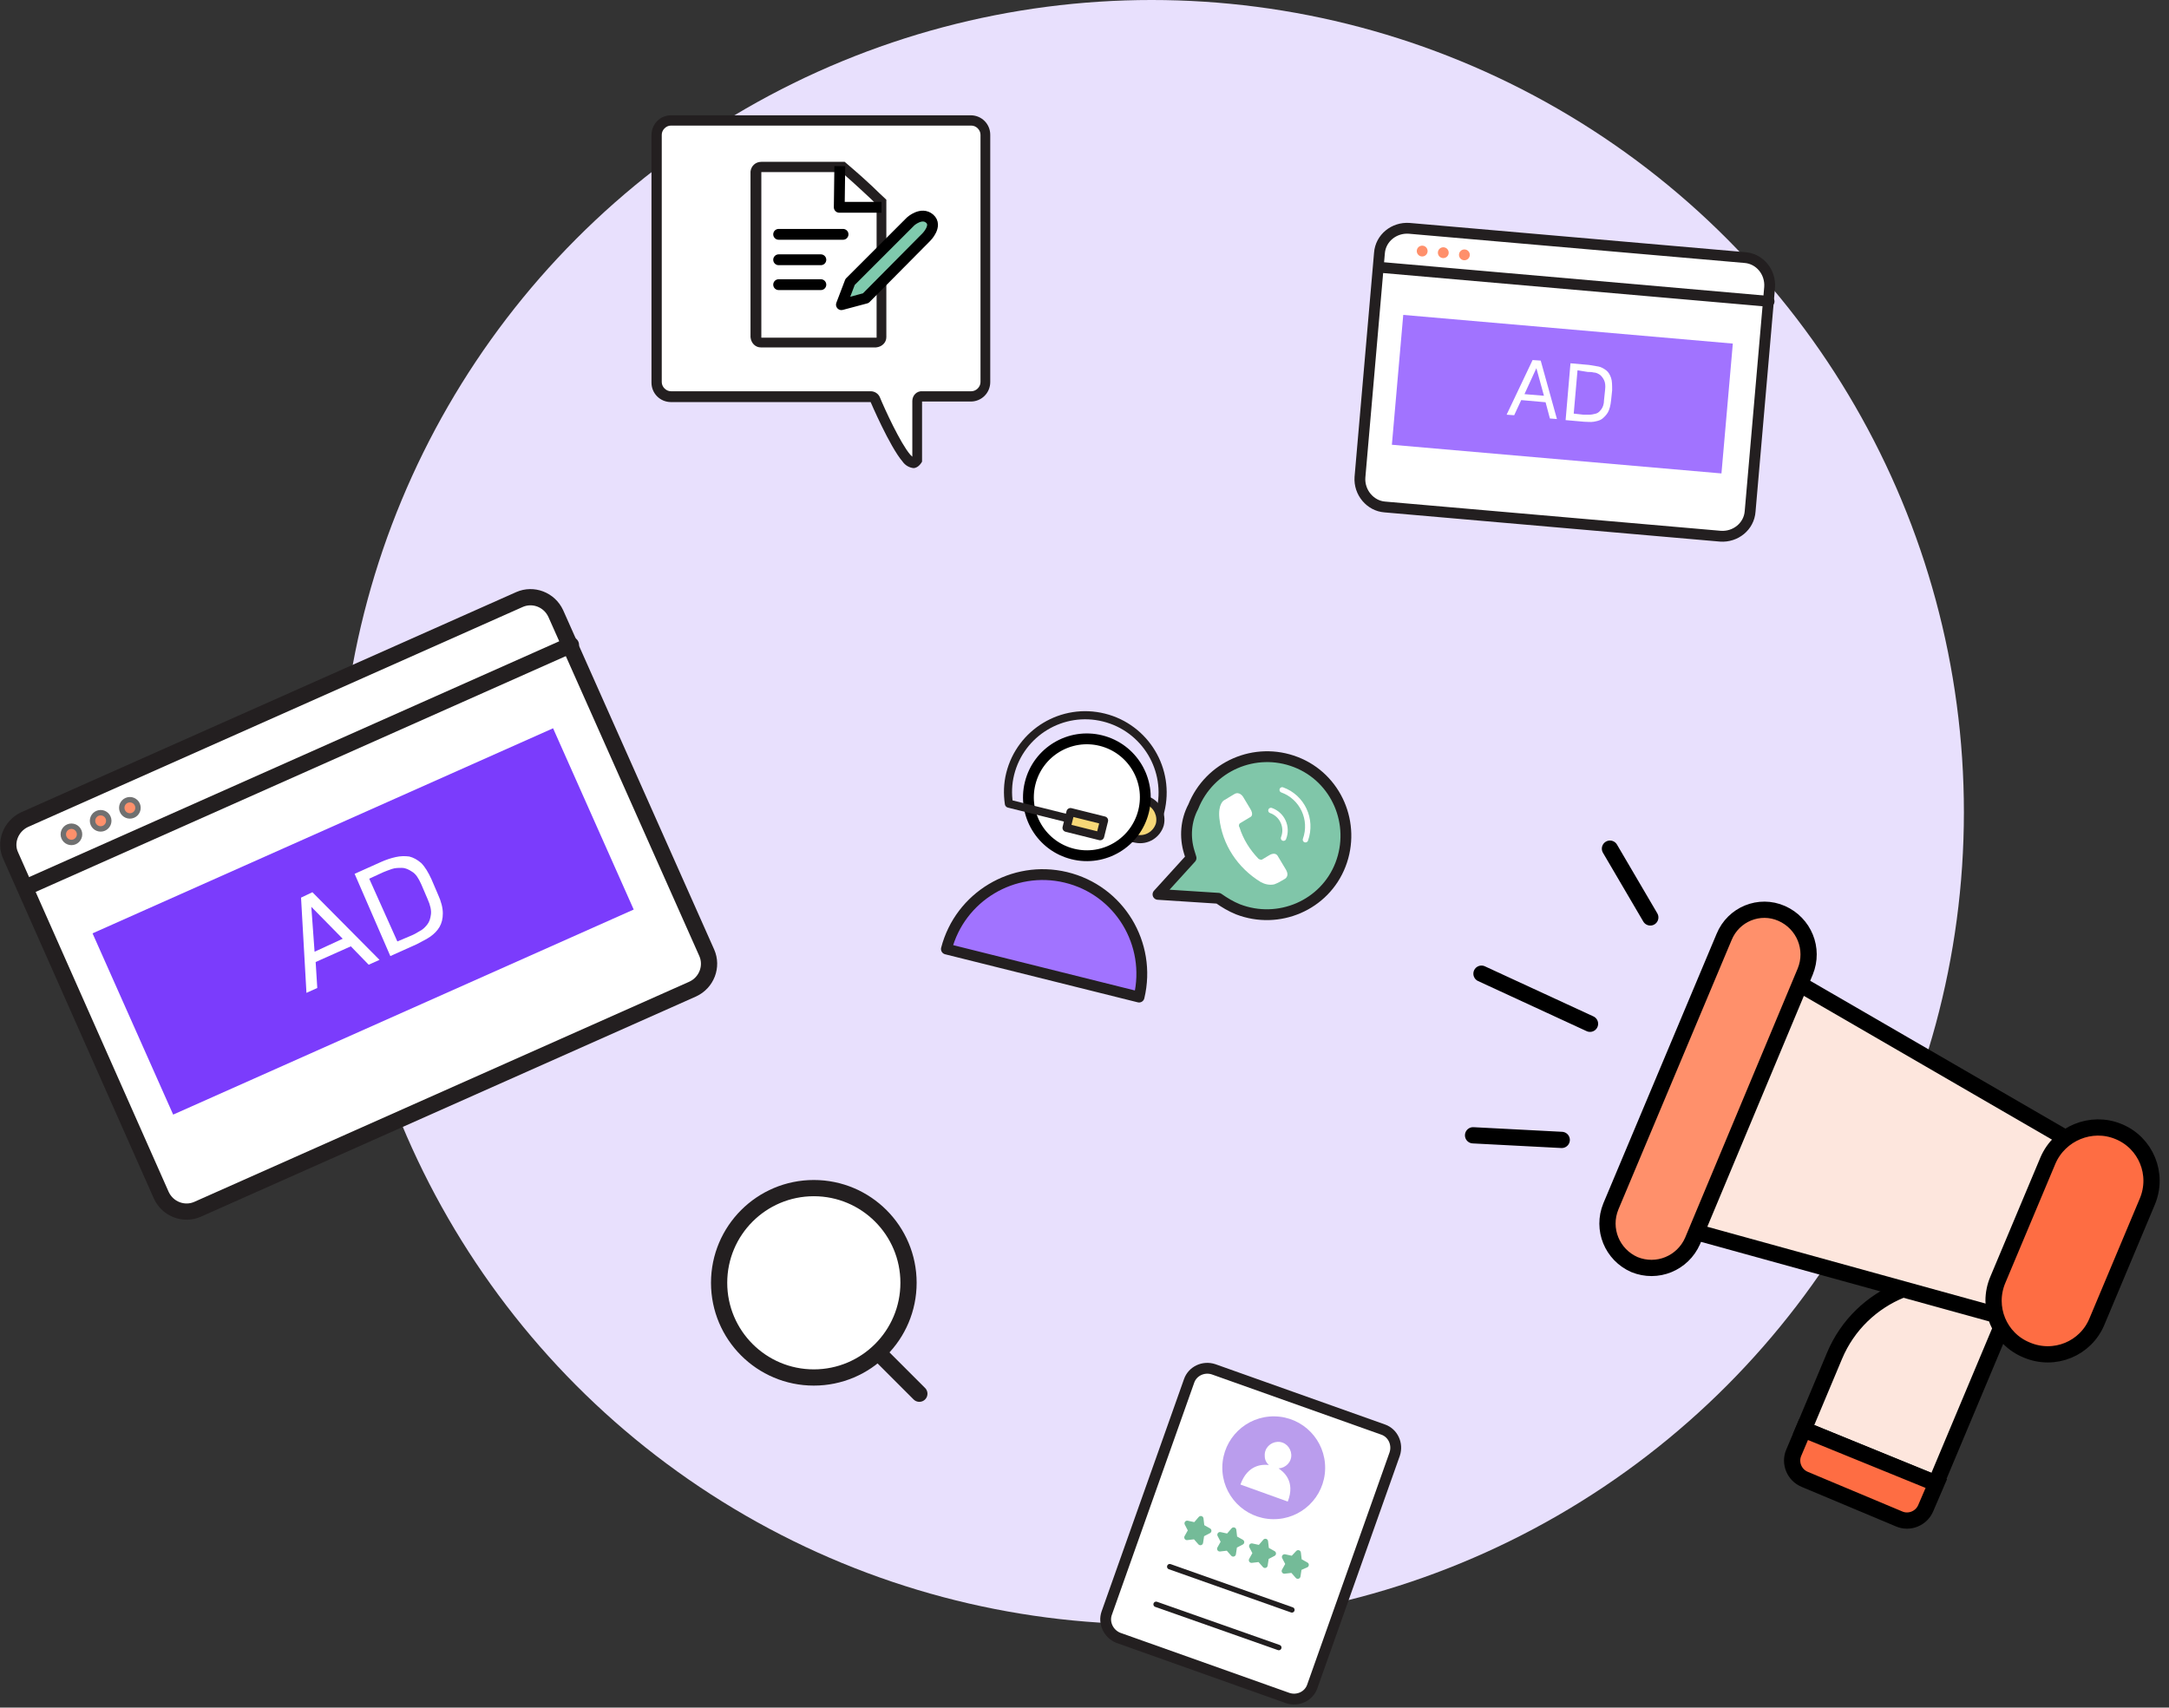 <svg enable-background="new 0 0 400.8 315.6" viewBox="0 0 400.8 315.6" xmlns="http://www.w3.org/2000/svg"><rect x="0" y="0" width="400.8" height="315.6" fill="#333333" stroke="none"/><circle cx="212.8" cy="150.1" fill="#e8e0fd" r="150.1"/><g stroke="#000" stroke-width="3" transform="matrix(.999 .052 -.052 .999 1261.392 2365.098)"><path d="m-1010.8-2040.4 11.3-31.4c.7-1.9-.3-4.1-2.3-4.8-11.7-4.2-24.7 1.9-28.9 13.6l-5 13.9z" fill="#fde6dd" stroke-linecap="square" stroke-miterlimit="10"/><path d="m-995.9-2073.8 9.5-26.3c.6-1.4.1-3-1.1-3.9l-54.1-27.7c-.1 0-.2-.1-.3-.1-1.6-.4-3.1.6-3.5 2.2l-14.7 40.9c0 .1-.1.2-.1.3-.5 1.5.2 3.2 1.8 3.7l59.3 13.1c1.4.3 2.8-.7 3.2-2.2z" fill="#fde6dd" stroke-linecap="square" stroke-miterlimit="10"/><path d="m-1055.1-2139.2-18.3 50.8c-1.5 4.3.7 8.9 4.9 10.5 4.3 1.5 8.9-.7 10.5-4.9l18.2-50.8c1.5-4.3-.7-8.9-4.9-10.5-4.2-1.6-8.9.6-10.4 4.9z" fill="#ff906b" stroke-linecap="round" stroke-linejoin="round"/><path d="m-993.2-2101.1-8.1 22.5c-1.9 5.2.8 10.9 6 12.7 5.2 1.9 10.9-.8 12.7-6l8.1-22.5c1.9-5.2-.8-10.9-6-12.7-5.1-1.8-10.8.9-12.7 6z" fill="#fe6d43" stroke-miterlimit="10"/><g fill="none" stroke-linecap="round" stroke-linejoin="round"><path d="m-1077-2154.4 8.1 12.3"/><path d="m-1099.5-2130.1 20.5 8.2"/><path d="m-1099.5-2100.2h16.4"/></g><path d="m-1035.7-2049.1-1.6 4.4c-.7 1.9.3 4.1 2.3 4.8l17.8 6.4c1.9.7 4.1-.3 4.8-2.3l1.7-4.6z" fill="#fe6d43" stroke-miterlimit="10"/></g><path d="m251.3 88.2 3.6-41.4c.2-2.8 2.7-4.8 5.5-4.6l62 5.4c2.8.2 4.8 2.7 4.6 5.5l-3.6 41.4c-.2 2.8-2.7 4.8-5.5 4.6l-62-5.4c-2.7-.2-4.8-2.7-4.6-5.5z" fill="#fff" stroke="#231f20" stroke-linecap="round" stroke-linejoin="round" stroke-width="2"/><path d="m254.9 49.4 72 6.3" fill="none" stroke="#231f20" stroke-linecap="round" stroke-linejoin="round" stroke-width="2"/><g fill="#ff906b"><circle cx="262.8" cy="46.4" r="1"/><circle cx="266.7" cy="46.7" r="1"/><circle cx="270.6" cy="47.1" r="1"/></g><path d="m259.3 58.2 60.9 5.3-2.1 24-60.9-5.3z" fill="#a173ff"/><g enable-background="new" fill="#fff" transform="translate(26.401 22.344)"><path d="m259.2 52-4.5-.4-1.3 2.8-1.4-.1 4.8-10.1 1.5.1 3 10.8-1.3-.1zm-.3-1.2-1.4-5.1-2.2 4.8z"/><path d="m263.8 44.8 3.4.3c.6.1 1.2.2 1.8.3.5.1 1 .4 1.4.7s.7.8.9 1.4.2 1.3.2 2.3l-.2 1.9c-.1.9-.3 1.7-.6 2.2s-.7.9-1.1 1.2-1 .4-1.5.5c-.6.1-1.2 0-1.8 0l-3.4-.3zm1.3 1.3-.7 8 1.8.2h1.1c.4 0 .8-.1 1.2-.2s.7-.4 1-.8.5-1 .5-1.7l.2-1.9c.1-.8 0-1.4-.2-1.8s-.5-.8-.8-1-.7-.4-1.1-.4c-.4-.1-.8-.1-1.1-.1z"/></g><path d="m4.5 151.5 91.5-40.7c2.5-1.1 5.5 0 6.7 2.6l27.9 62.7c1.1 2.5 0 5.5-2.6 6.7l-91.5 40.7c-2.5 1.1-5.5 0-6.7-2.6l-27.8-62.7c-1.2-2.5 0-5.5 2.5-6.7z" fill="#fff" stroke="#231f20" stroke-linecap="round" stroke-width="3"/><path d="m4.8 164 100.7-44.8" fill="none" stroke="#231f20" stroke-linecap="round" stroke-linejoin="round" stroke-width="3"/><circle cx="13.2" cy="154.2" fill="#ff906b" r="1.5" stroke="#707070"/><circle cx="18.6" cy="151.7" fill="#ff906b" r="1.5" stroke="#707070"/><circle cx="24" cy="149.3" fill="#ff906b" r="1.5" stroke="#707070"/><path d="m17.1 172.5 85.1-37.9 14.9 33.5-85.1 37.9z" fill="#7b3cfc"/><g enable-background="new" fill="#fff" transform="translate(46.928 42.799)"><path d="m17.9 132.1-6.5 2.9.3 4.8-2 .9-1-17.6 2.1-1 12.4 12.5-2 .9zm-1.5-1.4-5.8-5.9.6 8.3z"/><path d="m18.6 118.7 4.9-2.2c.9-.4 1.8-.7 2.7-.9s1.7-.2 2.5-.1c.8.2 1.5.6 2.2 1.2.7.7 1.3 1.7 1.9 3l1.2 2.8c.6 1.3.9 2.5.9 3.5s-.2 1.8-.6 2.5-1 1.3-1.7 1.8-1.6.9-2.5 1.4l-4.9 2.2zm2.7.9 5.2 11.6 2.6-1.1c.5-.2 1-.5 1.5-.8.6-.3 1-.7 1.4-1.2s.6-1.1.7-1.9c.1-.7-.1-1.7-.6-2.8l-1.2-2.8c-.5-1.1-1-1.9-1.7-2.3-.6-.4-1.2-.7-1.9-.7-.6 0-1.2 0-1.8.2s-1.1.4-1.6.6z"/></g><g transform="matrix(.97 .242 -.242 .97 1171.483 2336.133)"><path d="m-1461.3-1891.4c2 .1 3.6 1.8 3.6 3.8-.1 1.9-1.6 3.5-3.6 3.6" fill="#f7d877" stroke="#231f20" stroke-linecap="square" stroke-miterlimit="10" stroke-width="1.5"/><g stroke-linejoin="round"><g stroke-width="2" transform="translate(0 5.068)"><circle cx="-1472" cy="-1894.3" fill="#fff" r="10.8" stroke="#000"/><path d="m-1453.7-1860.8c-.1-10.1-8.3-18.3-18.5-18.2-10 .1-18.1 8.2-18.2 18.2z" fill="#a173ff" stroke="#231f20"/></g><path d="m-1451.2-1884c-1.5-2.5-2-5.5-1.3-8.3 1.1-8 8.4-13.6 16.4-12.6s13.6 8.4 12.6 16.4-8.4 13.6-16.4 12.6c-1.4-.2-2.7-.6-4-1.1l-11 2 4.3-8z" fill="#80c6a9" stroke="#231f20" stroke-linecap="round" stroke-width="2"/><path d="m-1458.2-1890c0-7.9-6.4-14.3-14.3-14.3s-14.3 6.4-14.3 14.3c0 1.9.4 3.7 1.1 5.4h13.2" fill="none" stroke="#231f20" stroke-linecap="square" stroke-width="1.5"/><path d="m-1472.6-1887.5h3v6.4h-3z" fill="#f7d877" stroke="#231f20" stroke-width="1.5" transform="matrix(0 1 -1 0 -3355.377 -413.245)"/></g><path d="m-1443.4-1891.4 1.4-1.4.2-.2s.7-.5-.5-1.6l-1.7-1.7s-.9-.9-1.7-.1l-1.6 1.6s-.9.9 0 3.4c1.7 4.6 5.5 8.1 10.3 9.6.8.2 1.7.2 2.5-.2.6-.4 1.1-.9 1.6-1.4 0 0 .9-.7-.2-1.8l-2-2s-.6-.8-1.6.2l-1.1 1.1s-.2.2-.7 0c-1.9-1.2-3.6-2.8-4.8-4.8-.1 0-.3-.4-.1-.7z" fill="#fff"/><path d="m-1438.4-1895.1c2.2.2 3.8 2.2 3.5 4.4" fill="none" stroke="#fff" stroke-linecap="round" stroke-linejoin="round"/><path d="m-1437.3-1899.3c3.9.4 6.8 3.9 6.4 7.9" fill="none" stroke="#fff" stroke-linecap="round" stroke-linejoin="round"/></g><g transform="translate(1105.583 2230.31)"><path d="m-936.9-2144.8c-.5-.1-1-.5-1.3-.9-2.3-2.6-5.7-10.7-5.7-10.8l-.2-.6h-37.5c-1.5 0-2.6-1.2-2.6-2.6v-45.7c0-1.5 1.2-2.6 2.6-2.6h55.4c1.5 0 2.6 1.2 2.6 2.6v45.7c0 1.5-1.2 2.6-2.6 2.6h-5.9-3.1-.9v11.7c-.2.3-.4.6-.8.6z" fill="#fff"/><path d="m-981.6-2207.1c-.9 0-1.7.8-1.7 1.7v45.7c0 .9.8 1.7 1.7 1.7h36.9c.7 0 1.4.4 1.7 1.1.9 2.2 3.8 8.5 5.6 10.6.1.1.3.3.4.4v-10.3c0-1 .8-1.9 1.9-1.8h3.1 5.9c.9 0 1.7-.8 1.7-1.7v-45.7c0-.9-.8-1.7-1.7-1.7zm0-1.9h55.4c2 0 3.6 1.6 3.6 3.6v45.7c0 2-1.6 3.6-3.6 3.6h-5.9-3.1v11.1s-.6 1.2-1.6 1.2c-.8-.1-1.5-.5-2-1.2-2.4-2.8-5.9-11-5.9-11h-36.9c-2 0-3.6-1.6-3.6-3.6v-45.7c0-2.1 1.6-3.7 3.6-3.7z" fill="#231f20"/><path d="m-983.3-2207.1v30.6h21.3v-24.6c-.4-.4-.7-.7-1-1-1.1-1-2.2-2.1-5.5-5zm0-1.9h15.4c5.5 4.7 5.6 5.1 7.7 7v25.4c0 1-.8 1.8-1.9 1.9h-21.3c-1 0-1.8-.8-1.9-1.9v-30.6c.1-1 .9-1.8 2-1.8z" fill="#231f20" transform="translate(18.401 8.598)"/><g stroke="#000" stroke-width="2"><path d="m-961.7-2182.3h7.8" fill="none" stroke-linecap="round"/><path d="m-961.7-2177.7h7.8" fill="none" stroke-linecap="round"/><path d="m-961.7-2187h11.9" fill="none" stroke-linecap="round"/><path d="m-950.4-2199.6-.1 7.6h7.8" fill="none" stroke-linejoin="round"/><path d="m-948.5-2178.2 11.2-11.2s2-1.8 3.5-.5-.6 3.4-.6 3.4l-11.2 11.3-4.5 1.2z" fill="#7fcaad" stroke-linejoin="round"/></g></g><path d="m154.282 241.985 15.6 15.6" fill="none" stroke="#231f20" stroke-linecap="round" stroke-linejoin="round" stroke-width="3"/><circle cx="150.382" cy="237.085" fill="#fff" r="17.5" stroke="#231f20" stroke-linejoin="round" stroke-width="3"/><g transform="matrix(1 .017 -.017 1 1190.415 2461.835)"><g stroke-linecap="round" stroke-linejoin="round"><path d="m-1022.4-2146.3 14.5-43.2c.6-1.8 2.6-2.8 4.5-2.2l31.5 10.6c1.8.6 2.8 2.6 2.2 4.5l-14.5 43.2c-.6 1.8-2.6 2.8-4.5 2.2l-31.5-10.6c-1.8-.7-2.8-2.7-2.2-4.5z" fill="#fff" stroke="#231f20" stroke-width="2"/><g fill="#74bb98" stroke="#74bb98" transform="translate(14.787 27.841)"><path d="m-1020.1-2191.9.2 1.5 1.3.7-1.3.7-.2 1.5-1-1.1-1.5.2.7-1.3-.7-1.3 1.5.3z"/><path d="m-1014-2189.9.2 1.5 1.3.7-1.3.7-.2 1.5-1-1.1-1.5.2.7-1.3-.7-1.3 1.5.3z"/><path d="m-1008.1-2187.9.2 1.5 1.3.7-1.3.7-.2 1.5-1-1.1-1.5.2.7-1.3-.7-1.3 1.5.3z"/><path d="m-1002-2185.9.2 1.5 1.3.7-1.3.6-.2 1.5-1-1.1-1.5.2.7-1.3-.7-1.3 1.5.3z"/></g><path d="m-1010.9-2155.1 22.7 7.6" fill="none" stroke="#211e1f"/><path d="m-1013.3-2148.1 22.8 7.6" fill="none" stroke="#211e1f"/></g><circle cx="-992" cy="-2173.7" fill="#ba9ded" r="9.5"/><path d="m-991.1-2173.6c1.3-.1 2.4-1.2 2.3-2.6-.1-1.3-1.2-2.4-2.6-2.3-1.3.1-2.4 1.2-2.3 2.6 0 .7.3 1.3.8 1.7-1.1-.1-3.9-.1-5.2 3.7l8.8 3c1.4-3.8-.9-5.5-1.8-6.1z" fill="#fff"/></g></svg>